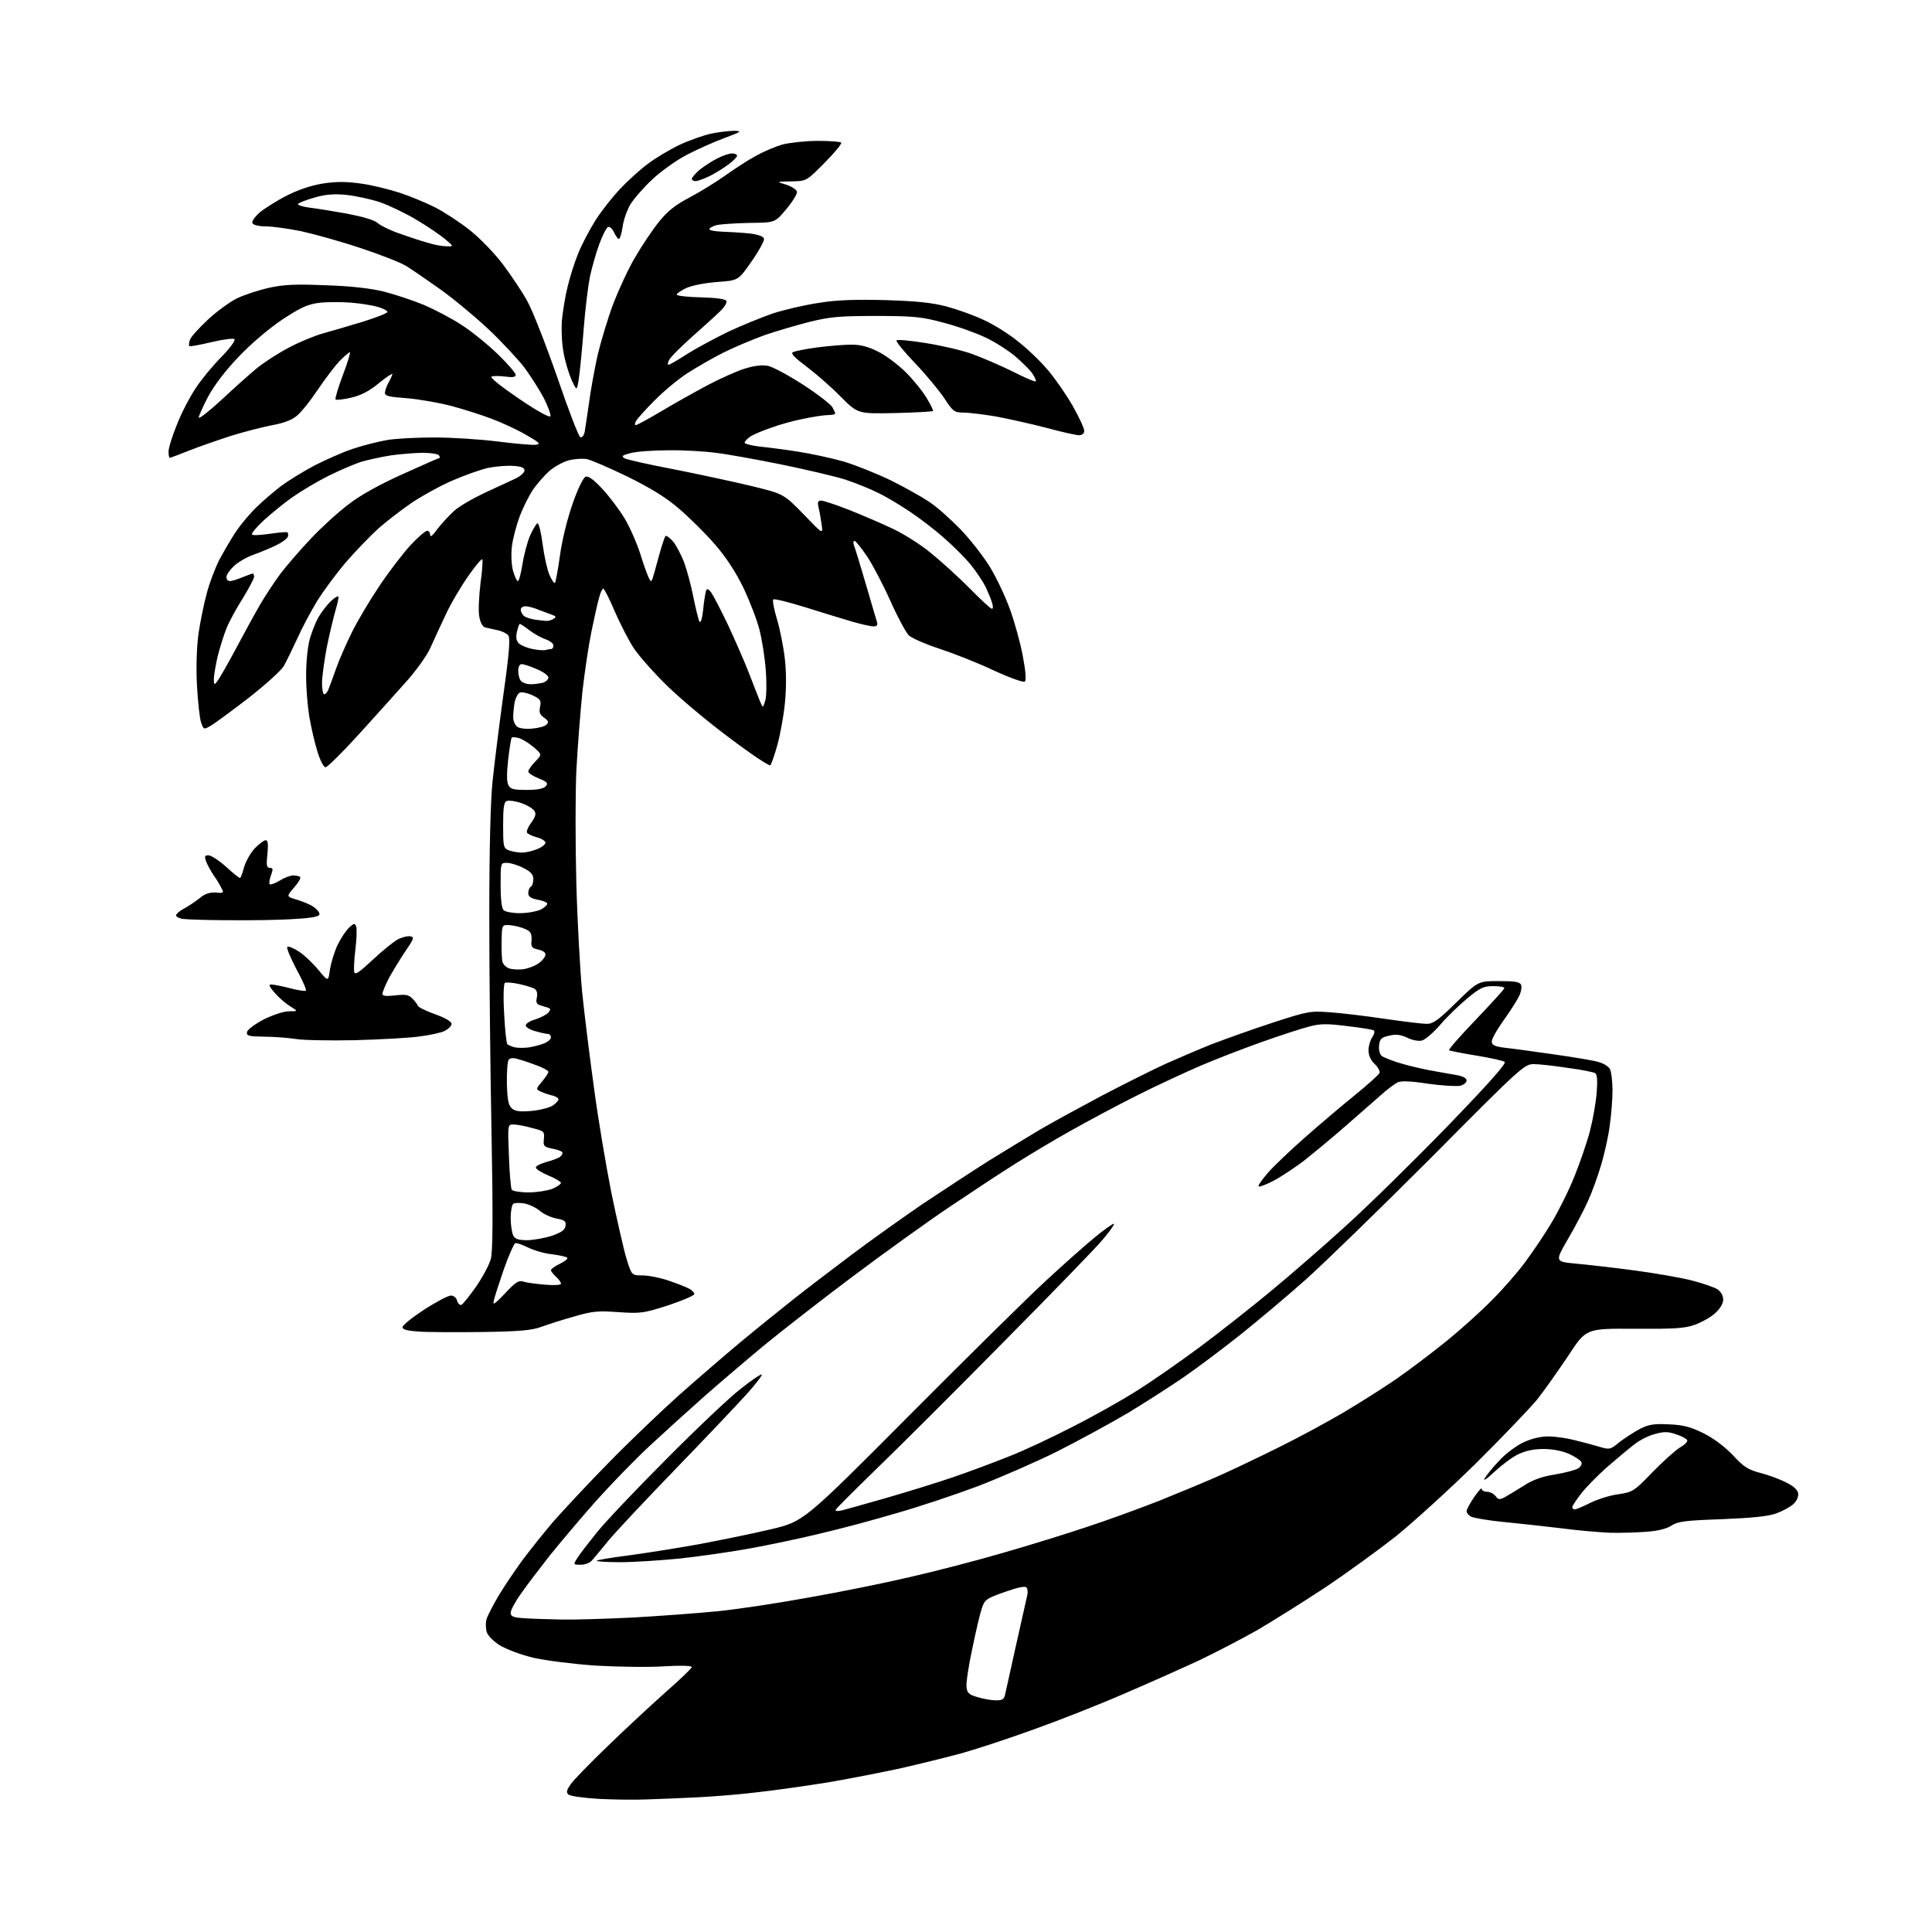 <?xml version="1.0" encoding="UTF-8" standalone="no"?>
<svg 
  version="1.1" 
  xmlns="http://www.w3.org/2000/svg" 
  xmlns:xlink="http://www.w3.org/1999/xlink" 
  xmlns:svg="http://www.w3.org/2000/svg"
  xmlns:rdf="http://www.w3.org/1999/02/22-rdf-syntax-ns#"
  xmlns:cc="http://creativecommons.org/ns#"
  xmlns:dc="http://purl.org/dc/elements/1.1/"
  viewBox="0 0 768 768"
  width="768"
  height="768"
>
<style>svg {background-color: white; }</style>"
<path stroke="none" fill="black" fill-rule="evenodd" d="M257.0,715.3C252.9,715.5 244.5,715.4 238.3,715.1C231.8,714.7 226.6,714.0 225.9,713.3C225.0,712.4 225.3,711.5 226.9,709.2C228.0,707.6 234.8,700.6 242.0,693.7C249.2,686.7 259.6,677.1 265.0,672.3C270.5,667.5 275.0,663.1 275.0,662.7C275.0,662.1 270.2,662.0 263.8,662.4C257.6,662.8 245.4,662.6 236.7,662.1C228.0,661.5 217.0,660.1 212.1,659.0C207.0,657.8 201.3,655.6 198.6,654.0C195.9,652.2 193.8,650.1 193.4,648.5C193.1,647.1 193.0,645.0 193.4,643.7C193.7,642.5 195.8,638.4 198.1,634.5C200.4,630.6 204.7,624.3 207.6,620.3C210.5,616.4 216.1,609.4 220.0,604.8C224.0,600.3 233.9,589.6 242.2,581.2C250.4,572.8 262.9,560.9 269.8,554.7C276.8,548.5 287.9,538.9 294.5,533.4C301.1,527.9 310.6,520.3 315.5,516.4C320.4,512.5 330.8,504.6 338.5,498.8C346.2,493.0 358.9,484.0 366.6,478.7C374.4,473.5 386.3,465.7 393.1,461.4C399.9,457.2 409.1,451.6 413.5,449.0C417.9,446.4 428.9,440.4 437.9,435.6C446.9,430.9 458.3,425.2 463.3,422.9C468.3,420.7 476.6,417.1 481.9,415.0C487.2,413.0 498.0,409.1 506.0,406.5C519.9,402.0 520.8,401.8 528.7,402.4C533.2,402.7 543.1,403.9 550.5,405.0C558.0,406.1 565.5,407.0 567.2,407.0C569.7,407.0 571.9,405.4 578.9,398.5C587.6,390.0 587.6,390.0 595.8,390.0C602.4,390.0 604.2,390.3 604.7,391.6C605.0,392.5 604.6,394.6 603.7,396.3C602.8,398.1 600.0,402.4 597.5,405.9C595.0,409.4 593.0,413.0 593.0,414.0C593.0,415.4 594.1,416.0 598.2,416.5C601.1,416.8 609.8,418.0 617.5,419.1C625.2,420.2 633.2,421.5 635.2,422.1C637.3,422.6 639.4,423.9 640.0,425.0C640.5,426.0 641.0,429.8 641.0,433.4C641.0,436.9 640.5,443.3 639.9,447.4C639.4,451.6 637.8,458.6 636.5,463.0C635.2,467.4 632.9,473.8 631.3,477.3C629.8,480.7 626.2,487.6 623.3,492.5C618.1,501.5 618.1,501.5 626.3,502.3C630.8,502.7 641.3,503.9 649.6,505.0C657.9,506.1 668.2,507.9 672.5,509.0C676.8,510.1 681.4,511.7 682.7,512.5C684.1,513.5 685.0,515.0 685.0,516.6C685.0,518.2 683.8,520.2 681.8,522.0C680.0,523.7 676.3,525.7 673.5,526.7C669.4,528.1 665.0,528.3 649.5,528.2C630.5,528.1 630.5,528.1 623.5,538.8C619.6,544.6 614.0,552.6 610.9,556.5C607.7,560.3 596.7,571.8 586.4,582.0C576.0,592.2 561.8,605.1 554.9,610.7C547.9,616.2 535.1,625.5 526.4,631.3C517.6,637.1 505.6,644.6 499.6,648.1C493.6,651.5 483.2,656.9 476.5,660.1C469.8,663.2 456.4,669.2 446.8,673.3C437.2,677.5 421.2,683.8 411.4,687.3C401.5,690.9 388.5,695.2 382.4,696.9C376.2,698.6 365.1,701.3 357.7,703.0C350.2,704.6 337.5,707.1 329.3,708.5C321.2,709.8 308.6,711.6 301.5,712.4C294.4,713.3 283.1,714.2 276.5,714.5C269.9,714.8 261.1,715.2 257.0,715.3zM395.7,675.9C398.3,676.0 399.1,675.5 399.5,673.8C399.8,672.5 401.8,663.4 404.0,653.5C406.2,643.6 408.2,634.8 408.4,633.9C408.6,633.0 408.5,631.7 408.1,631.1C407.6,630.4 404.9,630.9 399.5,632.8C392.1,635.4 391.4,635.9 390.3,639.3C389.6,641.3 387.9,648.5 386.5,655.4C385.0,662.2 384.0,669.1 384.2,670.6C384.4,672.9 385.2,673.7 388.5,674.6C390.7,675.3 394.0,675.9 395.7,675.9zM223.5,643.8C228.4,643.9 241.1,643.5 251.5,643.0C261.9,642.4 277.1,641.3 285.2,640.5C293.3,639.7 309.7,637.2 321.7,635.0C333.7,632.9 351.5,629.3 361.3,627.0C371.0,624.8 387.7,620.5 398.3,617.4C408.8,614.4 424.0,609.7 432.0,607.0C440.0,604.4 452.8,599.7 460.5,596.7C468.2,593.6 479.1,589.1 484.7,586.6C490.3,584.1 501.2,578.9 509.0,575.0C516.7,571.2 528.1,565.0 534.2,561.4C540.4,557.7 549.8,551.8 555.0,548.2C560.2,544.6 569.2,537.8 575.0,533.1C580.8,528.4 588.9,521.1 593.1,516.8C597.3,512.6 603.2,505.9 606.2,501.8C609.2,497.8 614.0,490.7 616.8,486.0C619.6,481.3 623.8,472.9 626.0,467.3C628.2,461.8 631.0,453.7 632.1,449.3C633.2,445.0 634.4,438.3 634.7,434.4C635.1,429.5 634.9,427.1 634.1,426.6C633.5,426.2 628.6,425.2 623.2,424.5C617.9,423.7 611.8,423.0 609.7,423.0C606.0,423.0 604.7,424.1 569.2,459.9C549.0,480.1 526.4,502.1 519.0,508.7C511.6,515.3 499.8,525.2 492.9,530.7C486.0,536.2 476.1,543.6 470.9,547.2C465.7,550.8 455.6,557.3 448.5,561.6C441.4,565.8 428.5,572.8 420.0,577.1C411.5,581.3 397.3,587.5 388.4,590.9C379.6,594.2 365.2,599.0 356.4,601.5C347.7,604.1 334.2,607.7 326.5,609.5C318.8,611.4 306.4,614.0 298.8,615.4C291.3,616.8 278.6,618.6 270.6,619.5C262.6,620.3 251.7,621.0 246.4,621.0C241.0,621.0 236.9,620.7 237.2,620.4C237.5,620.1 242.9,619.2 249.1,618.4C255.4,617.6 267.9,615.6 277.0,614.0C286.1,612.3 299.4,609.6 306.5,607.9C319.5,604.8 319.5,604.8 361.5,562.6C384.6,539.4 409.1,515.2 416.0,508.9C422.9,502.5 431.6,494.8 435.4,491.7C439.2,488.6 442.6,486.2 442.8,486.5C443.1,486.7 441.1,489.5 438.4,492.7C435.8,495.9 417.8,514.4 398.5,533.9C379.3,553.4 356.5,576.1 348.0,584.3C339.5,592.6 332.3,599.7 332.2,600.2C332.0,600.7 333.1,600.8 334.7,600.4C336.2,600.0 344.2,597.8 352.5,595.4C360.8,593.0 372.8,589.3 379.2,587.1C385.6,584.9 395.5,581.2 401.2,578.9C406.9,576.7 418.2,571.4 426.5,567.1C434.8,562.9 446.2,556.5 451.8,552.9C457.5,549.4 468.8,541.5 476.9,535.5C485.0,529.5 497.6,519.5 505.0,513.4C512.4,507.3 525.9,495.6 534.9,487.4C544.0,479.2 562.2,461.3 575.4,447.7C592.2,430.3 599.0,422.6 598.1,422.1C597.4,421.6 592.3,420.5 586.8,419.6C581.2,418.7 576.4,417.7 576.0,417.5C575.7,417.3 580.4,411.8 586.7,405.3C592.9,398.8 598.0,393.2 598.0,392.8C598.0,392.3 596.0,392.0 593.6,392.0C589.7,392.0 588.3,392.7 583.1,397.0C579.9,399.7 575.0,404.4 572.4,407.5C569.7,410.6 566.5,413.3 565.3,413.6C564.0,414.0 561.4,413.5 559.4,412.5C556.7,411.3 555.0,411.0 552.2,411.7C549.0,412.4 548.5,413.0 548.2,415.6C548.0,417.3 548.5,419.1 549.2,419.7C549.9,420.3 552.8,421.4 555.5,422.3C558.2,423.2 563.9,424.6 568.0,425.4C572.1,426.1 577.2,427.1 579.2,427.4C581.5,427.8 583.0,428.6 583.0,429.5C583.0,430.3 581.9,431.2 580.5,431.6C579.1,431.9 573.3,431.6 567.7,430.8C560.6,429.7 556.9,429.6 555.5,430.3C554.4,430.9 551.6,432.9 549.4,434.9C547.1,436.9 540.6,442.6 534.9,447.6C529.2,452.6 521.4,459.0 517.7,461.9C513.9,464.7 508.6,468.2 505.8,469.6C503.1,471.0 500.6,471.9 500.3,471.6C500.0,471.3 501.7,468.9 504.1,466.1C506.5,463.4 513.1,457.1 518.8,452.1C524.5,447.1 533.3,439.6 538.5,435.4C543.7,431.2 548.1,427.2 548.4,426.5C548.6,425.8 547.8,424.2 546.4,422.9C544.9,421.5 544.0,419.5 544.0,417.5C544.0,415.8 544.7,413.5 545.5,412.3C546.3,411.1 546.6,409.9 546.1,409.6C545.7,409.3 540.9,408.5 535.6,407.9C527.8,406.9 524.8,406.9 520.7,408.0C517.8,408.7 509.2,411.5 501.6,414.2C494.0,416.9 482.9,421.2 477.1,423.7C471.3,426.2 459.8,431.5 451.7,435.6C443.5,439.7 431.8,446.0 425.6,449.5C419.3,453.0 409.8,458.7 404.4,462.1C398.9,465.5 387.1,473.3 378.0,479.4C368.9,485.5 351.4,498.1 339.0,507.4C326.7,516.6 310.7,529.1 303.5,535.0C296.4,540.9 285.6,550.1 279.5,555.5C273.4,560.9 263.8,569.6 258.1,574.9C252.4,580.2 242.8,590.1 236.8,596.8C230.8,603.6 222.6,613.3 218.5,618.4C214.5,623.5 209.3,630.3 207.1,633.5C204.8,636.7 203.0,640.1 203.0,641.1C203.0,642.6 204.0,643.0 208.8,643.3C211.9,643.5 218.6,643.7 223.5,643.8zM230.9,622.0C227.8,622.0 227.8,622.0 229.6,619.2C230.5,617.7 234.1,613.1 237.4,609.0C240.7,604.9 253.1,591.8 265.0,579.9C276.8,568.0 290.0,555.5 294.4,552.1C298.7,548.7 302.5,546.1 302.8,546.4C303.1,546.7 300.4,550.2 296.8,554.2C293.2,558.2 280.5,571.6 268.5,584.0C256.5,596.4 244.5,609.2 241.8,612.5C239.1,615.8 236.2,619.3 235.4,620.2C234.6,621.2 232.7,622.0 230.9,622.0zM654.5,608.9C650.7,609.2 644.1,609.4 640.0,609.3C635.9,609.1 627.1,608.4 620.5,607.5C613.9,606.7 603.6,605.6 597.6,605.0C591.5,604.4 585.8,603.4 584.8,602.9C583.8,602.4 583.0,601.4 583.0,600.7C583.0,600.0 584.4,597.5 586.0,595.1C587.7,592.7 589.0,591.2 589.0,591.8C589.0,592.5 590.0,593.0 591.1,593.0C592.3,593.0 593.8,593.8 594.5,594.7C595.6,596.2 596.1,596.2 598.1,595.2C599.4,594.5 602.8,592.4 605.7,590.6C609.4,588.2 613.1,586.9 618.3,586.1C622.4,585.4 626.6,584.3 627.5,583.6C628.6,582.8 629.0,581.8 628.5,581.0C628.1,580.4 625.9,578.9 623.6,577.9C621.1,576.8 617.2,576.0 613.6,576.0C609.5,576.0 606.4,576.7 603.3,578.2C600.9,579.4 596.7,582.6 593.9,585.2C591.2,587.8 589.5,588.9 590.1,587.8C590.8,586.6 593.3,583.4 595.9,580.7C598.4,577.9 602.8,574.7 605.5,573.4C608.7,571.9 612.3,571.0 615.5,571.0C618.2,571.0 623.0,571.7 626.0,572.5C629.0,573.2 633.4,574.4 635.7,575.1C639.8,576.3 640.1,576.3 643.7,573.3C645.8,571.7 649.5,569.3 651.9,568.0C655.5,566.2 657.6,565.9 663.4,566.2C669.0,566.4 672.0,567.2 677.1,569.7C681.3,571.8 685.5,575.0 688.8,578.4C693.0,583.0 694.8,584.2 699.7,585.5C702.9,586.3 707.5,588.0 710.0,589.3C712.9,590.7 714.6,592.2 714.8,593.7C715.0,594.9 714.2,596.7 712.9,597.9C711.7,599.0 708.6,600.7 706.1,601.6C702.8,602.8 696.6,603.4 684.5,603.9C670.0,604.4 667.0,604.8 664.5,606.4C662.6,607.7 658.9,608.6 654.5,608.9zM626.0,600.0C626.6,600.0 629.4,598.8 632.2,597.4C635.0,596.0 640.0,594.4 643.3,594.0C649.0,593.1 649.5,592.9 656.9,585.2C661.1,580.9 666.0,576.5 667.8,575.4C669.6,574.4 670.9,573.1 670.7,572.5C670.5,572.0 668.6,570.9 666.4,570.2C663.3,569.1 661.6,569.0 658.0,570.0C655.5,570.6 651.7,572.5 649.5,574.3C647.3,576.0 642.4,580.1 638.6,583.4C634.8,586.8 630.2,591.5 628.4,593.9C626.5,596.3 625.0,598.7 625.0,599.1C625.0,599.6 625.5,600.0 626.0,600.0zM191.5,529.5C181.1,529.6 169.7,529.6 166.2,529.3C161.9,529.0 160.0,528.5 160.0,527.6C160.0,526.8 163.9,523.7 168.6,520.6C173.4,517.5 178.2,515.0 179.2,515.0C180.4,515.0 181.4,515.9 181.7,517.0C182.0,518.2 182.8,518.9 183.4,518.7C184.0,518.5 186.6,515.2 189.3,511.4C191.9,507.6 194.5,502.7 195.1,500.5C195.9,497.7 196.0,483.4 195.4,451.0C194.9,426.0 194.5,386.8 194.5,364.0C194.5,337.3 195.0,318.2 195.8,310.5C196.5,303.9 198.4,288.5 200.1,276.2C202.5,259.1 202.9,253.6 202.0,252.5C201.4,251.8 199.4,250.8 197.7,250.5C195.9,250.1 193.7,249.6 192.8,249.4C191.8,249.1 190.9,247.4 190.5,245.0C190.1,242.8 190.4,236.9 191.0,231.9C191.7,226.9 192.0,222.6 191.7,222.3C191.4,222.1 188.8,225.1 186.0,229.2C183.2,233.2 179.1,240.1 177.1,244.5C175.0,248.9 172.3,254.8 171.0,257.7C169.7,260.6 165.3,266.8 161.1,271.4C156.9,276.1 148.4,285.6 142.1,292.5C135.8,299.4 130.1,305.0 129.4,305.0C128.7,305.0 127.2,302.2 126.2,298.8C125.1,295.3 123.7,289.2 123.0,285.1C122.3,281.1 121.7,273.9 121.7,269.1C121.6,264.4 122.2,258.0 122.9,255.0C123.6,252.0 125.3,247.7 126.5,245.5C127.8,243.3 130.0,240.4 131.4,239.1C132.8,237.7 134.2,236.9 134.5,237.1C134.7,237.4 134.2,239.8 133.4,242.5C132.6,245.3 131.0,251.9 129.9,257.3C128.9,262.7 128.0,269.1 128.0,271.5C128.0,274.0 128.4,276.0 128.9,276.0C129.4,276.0 130.1,275.2 130.5,274.2C130.9,273.3 132.3,269.4 133.7,265.5C135.1,261.6 138.0,255.1 140.1,250.9C142.2,246.7 147.0,238.6 150.9,232.8C154.8,227.0 160.4,219.7 163.3,216.6C166.2,213.5 169.1,211.0 169.8,211.0C170.5,211.0 171.0,211.7 171.0,212.7C171.0,213.7 172.1,212.8 173.8,210.4C175.4,208.3 178.4,205.0 180.5,203.1C182.6,201.2 188.2,198.0 192.9,195.8C197.6,193.6 203.1,191.1 205.0,190.2C206.9,189.3 208.5,187.8 208.5,187.0C208.5,185.9 207.2,185.4 204.0,185.2C201.5,185.0 197.0,185.4 194.0,186.0C191.0,186.7 184.7,188.9 179.9,191.0C175.2,193.0 168.0,197.0 163.9,199.7C159.8,202.5 153.8,207.1 150.5,210.0C147.3,212.9 141.4,219.0 137.5,223.5C133.6,228.1 128.4,235.1 125.9,239.2C123.5,243.2 119.9,249.9 118.1,254.0C116.2,258.1 113.8,263.0 112.8,264.8C111.7,266.6 105.5,272.2 99.0,277.3C92.4,282.4 85.7,287.3 84.1,288.3C81.0,290.1 81.0,290.1 80.0,287.4C79.4,285.9 78.7,279.3 78.3,272.6C77.9,265.0 78.2,257.2 78.9,251.9C79.6,247.3 81.0,240.2 82.1,236.2C83.1,232.2 85.4,226.1 87.1,222.7C88.9,219.3 92.0,214.0 94.0,211.0C96.1,208.0 99.8,203.6 102.2,201.4C104.5,199.1 108.8,195.5 111.6,193.3C114.4,191.2 120.4,187.5 124.9,185.1C129.4,182.8 136.3,179.7 140.3,178.4C144.2,177.1 150.4,175.5 154.0,174.9C157.6,174.3 166.0,173.9 172.7,173.9C179.4,173.9 190.7,174.6 197.8,175.5C205.0,176.4 211.9,177.0 213.1,176.8C215.1,176.5 214.4,175.9 209.0,172.8C205.4,170.7 199.3,167.9 195.5,166.5C191.6,165.0 184.4,162.7 179.5,161.4C174.6,160.1 166.6,158.7 161.8,158.3C154.6,157.8 153.0,157.4 153.0,156.1C153.1,155.2 153.7,153.4 154.5,152.0C155.3,150.6 155.9,149.1 156.0,148.7C156.0,148.3 153.5,149.9 150.5,152.4C146.6,155.6 143.4,157.2 139.5,158.1C136.5,158.8 133.7,159.1 133.4,158.8C133.1,158.5 134.4,154.1 136.3,149.1C138.2,144.1 139.4,140.0 139.1,140.0C138.7,140.0 136.8,141.7 134.8,143.7C132.9,145.8 129.0,150.9 126.2,155.1C123.4,159.3 119.8,163.8 118.1,165.2C116.2,166.9 112.8,168.2 108.3,169.0C104.6,169.7 97.2,171.6 92.0,173.2C86.8,174.9 79.2,177.5 75.2,179.1C71.2,180.7 67.7,182.0 67.5,182.0C67.2,182.0 67.0,180.9 67.0,179.5C67.0,178.1 68.5,173.2 70.4,168.6C72.2,164.0 75.6,157.5 78.0,154.0C80.3,150.5 84.9,145.0 88.2,141.7C91.4,138.4 93.7,135.3 93.2,134.8C92.8,134.4 88.7,134.9 84.1,136.0C79.5,137.1 75.5,137.8 75.3,137.6C75.0,137.4 75.1,136.2 75.5,135.1C75.8,134.0 79.0,130.5 82.5,127.2C86.0,123.9 91.2,120.1 94.2,118.6C97.1,117.2 102.9,115.3 107.0,114.4C112.8,113.1 117.8,112.9 129.5,113.4C139.3,113.7 147.3,114.6 152.5,115.9C156.9,117.0 164.1,119.4 168.5,121.2C172.9,123.1 179.8,126.7 183.7,129.3C187.7,131.9 194.1,137.1 198.0,140.9C201.8,144.6 205.0,148.3 205.0,149.0C205.0,149.9 203.8,150.1 200.9,149.7C198.6,149.4 196.1,149.4 195.4,149.7C194.6,150.0 199.1,153.6 206.3,158.5C213.8,163.6 218.6,166.2 218.8,165.4C219.0,164.7 217.8,161.5 216.2,158.3C214.5,155.1 211.1,149.7 208.6,146.3C206.0,142.9 199.6,136.0 194.2,130.9C188.9,125.9 180.2,118.7 175.0,115.0C169.8,111.3 163.7,107.1 161.4,105.7C159.1,104.3 150.9,101.1 143.0,98.5C135.2,95.9 124.7,93.0 119.7,91.9C114.6,90.9 108.4,90.0 105.8,90.0C103.2,90.0 100.8,89.5 100.4,88.8C99.9,88.1 101.1,86.4 103.3,84.4C105.4,82.7 110.3,79.6 114.3,77.6C118.9,75.3 124.1,73.6 128.7,72.9C134.0,72.1 138.0,72.2 143.7,73.0C148.0,73.6 154.8,75.3 158.8,76.6C162.8,77.9 169.1,80.5 172.9,82.4C176.6,84.3 182.9,88.4 186.9,91.6C190.9,94.8 196.8,100.9 200.0,105.2C203.2,109.5 207.6,116.0 209.6,119.7C211.7,123.4 217.0,137.0 221.5,149.9C225.9,162.8 230.0,173.5 230.7,173.8C231.4,174.0 232.1,173.1 232.4,171.8C232.6,170.5 233.4,165.4 234.1,160.5C234.7,155.6 236.3,147.0 237.5,141.4C238.8,135.9 241.6,126.6 243.8,120.7C246.1,114.8 250.0,106.3 252.7,101.9C255.3,97.4 259.5,91.2 262.0,88.1C265.4,83.9 268.4,81.5 274.1,78.5C278.3,76.3 284.6,72.4 288.1,69.9C291.6,67.4 297.1,63.8 300.2,62.1C303.4,60.3 308.3,58.2 311.2,57.4C314.1,56.7 320.4,56.0 325.1,56.0C329.8,56.0 334.0,56.3 334.4,56.7C334.7,57.1 331.8,60.7 327.8,64.7C320.6,72.0 320.6,72.0 314.5,72.1C308.5,72.2 308.5,72.2 312.5,73.4C314.7,74.1 316.6,75.4 316.8,76.2C317.0,77.0 315.1,80.1 312.6,83.1C308.1,88.5 308.1,88.5 298.3,88.6C292.9,88.7 287.0,89.1 285.2,89.4C283.5,89.8 282.0,90.6 282.0,91.1C282.0,91.6 284.4,92.0 287.2,92.1C290.1,92.2 295.0,92.5 298.0,92.8C301.7,93.3 303.6,94.0 303.7,95.0C303.8,95.8 301.6,99.9 298.7,104.0C293.5,111.5 293.5,111.5 285.0,112.1C280.0,112.5 275.0,113.5 272.8,114.5C270.7,115.5 269.0,116.7 269.0,117.1C269.0,117.6 273.4,118.1 278.7,118.2C285.3,118.4 288.5,118.9 288.8,119.7C289.0,120.4 287.9,122.2 286.3,123.7C284.7,125.3 279.7,129.8 275.2,133.8C270.7,137.8 266.5,142.0 266.0,143.1C265.4,144.1 265.3,145.0 265.8,145.0C266.2,145.0 269.5,143.1 273.0,140.8C276.5,138.6 283.9,134.6 289.4,131.9C295.0,129.3 303.1,126.0 307.5,124.5C311.9,123.1 320.0,121.2 325.5,120.4C332.7,119.2 340.1,119.0 352.0,119.3C364.5,119.7 370.5,120.3 376.5,121.9C380.9,123.1 387.6,125.5 391.5,127.4C395.4,129.2 401.4,133.0 404.9,135.9C408.5,138.7 413.8,143.8 416.7,147.3C419.6,150.7 424.0,157.1 426.5,161.5C429.0,165.9 431.0,170.3 431.0,171.2C431.0,172.3 430.2,173.0 428.9,173.0C427.8,173.0 421.9,171.7 415.7,170.0C409.5,168.4 400.5,166.4 395.6,165.5C390.7,164.7 385.0,164.0 382.9,164.0C379.4,164.0 378.8,163.6 375.3,158.2C373.2,155.1 368.0,148.8 363.6,144.2C359.3,139.7 356.0,135.7 356.4,135.3C356.7,134.9 362.1,135.4 368.2,136.4C374.4,137.4 382.6,139.3 386.4,140.7C390.3,142.1 397.5,145.2 402.4,147.6C407.3,150.1 411.5,151.9 411.7,151.6C412.0,151.4 411.4,150.0 410.4,148.5C409.4,147.0 406.2,143.9 403.3,141.4C400.3,139.0 395.0,135.6 391.4,134.0C387.8,132.3 380.6,129.7 375.2,128.3C366.6,126.0 363.6,125.6 348.5,125.6C333.9,125.6 330.2,125.9 322.0,127.9C316.8,129.2 308.7,131.6 304.0,133.2C299.3,134.9 291.9,138.0 287.5,140.2C283.1,142.4 276.6,146.2 273.0,148.5C269.4,150.9 263.6,155.7 260.1,159.3C256.6,162.8 253.3,166.5 252.8,167.4C252.3,168.3 252.3,169.0 252.7,169.0C253.2,169.0 257.8,166.5 263.0,163.4C268.2,160.3 276.6,155.6 281.5,153.0C286.5,150.4 293.1,147.4 296.2,146.5C299.6,145.4 303.0,145.0 305.1,145.4C307.0,145.7 313.3,149.1 319.2,152.9C325.1,156.7 330.3,160.8 330.9,161.9C331.5,163.0 332.0,164.1 332.0,164.4C332.0,164.7 330.7,165.0 329.1,165.0C327.5,165.0 323.1,165.7 319.3,166.5C315.6,167.2 309.8,168.8 306.6,170.0C303.3,171.1 299.6,172.7 298.3,173.5C297.0,174.4 296.0,175.5 296.0,176.0C296.0,176.4 298.6,177.1 301.8,177.5C304.9,177.8 311.8,178.7 317.0,179.5C322.2,180.3 330.6,182.1 335.5,183.5C340.4,185.0 348.9,188.4 354.4,191.1C359.8,193.8 366.6,197.6 369.4,199.5C372.3,201.4 377.7,206.2 381.6,210.2C385.5,214.2 390.8,221.0 393.4,225.2C396.0,229.4 399.7,237.2 401.5,242.3C403.4,247.5 405.7,255.9 406.6,260.9C407.7,266.6 408.0,270.3 407.4,270.9C406.9,271.4 401.8,269.6 395.0,266.5C388.7,263.5 379.0,259.7 373.5,257.9C368.0,256.1 362.5,253.7 361.3,252.6C360.1,251.4 356.8,245.3 354.0,239.0C351.2,232.7 347.0,224.7 344.7,221.2C342.4,217.8 340.1,215.0 339.7,215.0C339.2,215.0 339.1,215.7 339.4,216.6C339.8,217.5 341.9,224.4 344.1,231.9C346.3,239.4 348.3,246.3 348.6,247.2C349.0,248.5 348.6,249.0 347.2,249.0C346.1,249.0 342.1,248.1 338.4,247.0C334.6,245.9 326.2,243.3 319.8,241.3C313.3,239.3 307.7,237.9 307.4,238.3C307.0,238.7 307.7,242.3 308.9,246.3C310.1,250.3 311.5,257.4 312.0,262.0C312.6,267.3 312.6,273.7 312.0,279.6C311.5,284.8 310.1,292.2 309.0,296.2C307.9,300.1 306.7,303.7 306.2,304.2C305.8,304.6 298.7,299.9 290.5,293.7C282.2,287.6 271.1,278.3 265.7,273.1C260.3,267.9 254.2,261.0 252.1,257.9C250.0,254.8 246.6,248.1 244.4,243.1C242.3,238.1 240.2,234.0 239.8,234.0C239.4,234.0 238.6,235.7 238.1,237.8C237.5,239.8 236.2,245.8 235.1,251.1C234.0,256.4 232.4,267.2 231.5,275.1C230.7,283.0 229.6,297.1 229.1,306.5C228.7,315.9 228.7,335.9 229.1,351.0C229.5,366.1 230.6,385.6 231.4,394.3C232.3,403.0 234.4,420.1 236.1,432.3C237.7,444.5 240.9,463.3 243.0,474.0C245.2,484.7 247.9,496.5 249.0,500.2C251.1,507.0 251.1,507.0 255.4,507.0C257.8,507.0 262.3,507.9 265.6,509.0C268.8,510.1 272.5,511.5 273.8,512.2C275.0,512.8 276.0,513.8 276.0,514.4C276.0,515.0 271.3,517.0 265.6,518.9C255.9,522.0 254.7,522.2 245.9,521.6C237.7,521.0 235.4,521.2 228.0,523.4C223.3,524.7 217.5,526.6 215.0,527.5C211.5,528.8 206.5,529.3 191.5,529.5zM200.8,514.1C205.0,509.6 206.2,508.8 208.2,509.5C209.5,509.9 213.3,510.4 216.8,510.7C220.4,511.0 223.0,510.8 223.0,510.3C223.0,509.7 222.1,508.5 221.0,507.5C219.9,506.5 219.0,505.3 219.0,504.9C219.0,504.5 220.6,503.3 222.5,502.4C224.4,501.5 225.8,500.4 225.5,500.0C225.3,499.6 222.5,499.0 219.5,498.6C216.4,498.3 212.1,497.0 209.9,495.9C207.7,494.8 205.4,494.0 204.8,494.2C204.3,494.4 202.2,499.1 200.3,504.5C198.4,510.0 196.6,515.6 196.3,517.0C195.8,519.0 196.6,518.5 200.8,514.1zM209.8,493.0C212.4,492.9 216.8,492.1 219.5,491.2C223.2,489.9 224.6,488.9 224.8,487.3C225.1,485.5 224.5,485.0 221.3,484.4C219.2,484.0 216.2,482.7 214.7,481.4C213.2,480.1 210.4,478.8 208.5,478.4C206.7,478.1 204.7,478.1 204.1,478.5C203.5,478.8 203.0,481.4 203.0,484.1C203.0,486.9 203.5,490.0 204.0,491.1C204.8,492.6 206.1,493.0 209.8,493.0zM210.1,474.0C213.4,474.0 217.6,473.3 219.5,472.6C221.4,471.8 223.0,470.7 223.0,470.2C223.0,469.8 220.8,468.4 218.0,467.3C215.2,466.1 213.0,464.7 213.0,464.1C213.0,463.5 214.9,462.6 217.2,461.9C219.6,461.3 222.1,460.3 222.7,459.8C223.4,459.2 223.8,458.4 223.5,458.0C223.2,457.6 221.4,456.9 219.5,456.6C216.2,455.9 215.9,455.6 216.2,452.8C216.5,449.8 216.3,449.6 211.5,448.4C208.8,447.6 205.4,447.0 204.1,447.0C201.8,447.0 201.8,447.0 202.3,459.4C202.5,466.2 203.1,472.3 203.4,472.9C203.8,473.5 206.8,474.0 210.1,474.0zM211.4,441.6C214.7,441.3 218.4,440.3 219.7,439.5C221.0,438.6 222.0,437.5 222.0,437.0C222.0,436.5 220.8,435.7 219.2,435.4C217.7,435.0 215.7,434.3 214.7,433.8C213.0,433.0 213.1,432.7 215.5,429.9C216.9,428.2 218.0,426.5 218.0,426.1C218.0,425.6 216.0,424.5 213.6,423.6C211.2,422.7 207.9,421.5 206.2,421.1C204.1,420.4 202.8,420.5 202.2,421.3C201.7,422.0 201.4,426.3 201.5,430.9C201.7,437.8 202.2,439.6 203.7,440.8C205.0,441.8 207.1,442.0 211.4,441.6zM210.0,416.4C211.9,416.1 214.7,415.4 216.2,414.8C217.8,414.2 219.0,413.1 219.0,412.4C219.0,411.6 218.4,411.0 217.8,411.0C217.1,411.0 214.8,410.5 212.8,409.9C210.7,409.4 209.0,408.3 209.0,407.6C209.0,406.9 210.7,405.8 212.9,405.2C215.0,404.5 217.3,403.3 218.0,402.5C219.0,401.3 218.9,400.9 217.6,400.5C216.7,400.2 215.3,399.8 214.4,399.5C213.3,399.1 213.0,398.3 213.4,396.6C213.7,395.2 213.5,393.8 212.7,393.2C212.1,392.7 209.3,391.8 206.5,391.2C203.8,390.6 201.2,390.4 200.7,390.7C200.2,391.0 200.0,396.4 200.4,402.8C200.7,409.2 201.3,414.7 201.7,415.1C202.2,415.5 203.4,416.0 204.5,416.3C205.6,416.6 208.1,416.6 210.0,416.4zM141.0,413.5C130.8,413.7 120.2,413.5 117.5,413.0C114.8,412.6 109.2,412.1 105.2,412.1C98.8,412.0 97.9,411.8 98.2,410.2C98.4,409.3 101.3,407.1 104.9,405.2C108.6,403.4 112.8,402.0 114.9,402.0C118.5,402.0 118.5,402.0 115.5,400.1C113.8,399.1 111.2,396.9 109.6,395.1C108.0,393.4 106.9,391.8 107.2,391.5C107.5,391.1 110.7,391.7 114.4,392.6C118.0,393.6 121.2,394.1 121.6,393.8C121.9,393.4 120.2,389.6 117.8,385.2C115.5,380.8 113.8,376.8 114.2,376.4C114.6,376.0 116.7,376.9 118.9,378.3C121.0,379.7 124.5,383.0 126.6,385.6C130.5,390.3 130.5,390.3 131.2,385.1C131.7,382.3 133.1,377.8 134.4,375.2C135.7,372.6 137.7,369.7 138.9,368.6C140.7,367.0 141.0,366.9 141.6,368.3C141.9,369.1 141.8,373.1 141.3,377.2C140.8,381.2 140.6,385.3 140.8,386.3C141.1,387.7 142.6,386.7 148.1,381.6C151.9,378.0 156.4,374.4 158.0,373.5C159.7,372.6 162.0,372.0 163.1,372.2C164.8,372.5 164.6,373.1 160.9,378.5C158.7,381.8 155.8,386.6 154.4,389.2C153.1,391.8 152.0,394.5 152.0,395.1C152.0,395.9 153.5,396.1 157.0,395.7C161.1,395.2 162.4,395.4 163.9,396.9C164.9,397.9 165.9,399.2 166.1,399.8C166.3,400.4 169.4,401.9 173.0,403.2C177.0,404.6 179.5,406.1 179.5,407.0C179.5,407.8 178.3,409.0 176.8,409.8C175.4,410.5 170.9,411.5 166.8,412.0C162.8,412.6 151.2,413.2 141.0,413.5zM208.0,385.3C209.9,385.0 212.6,384.0 214.0,383.0C215.4,382.1 216.6,380.6 216.8,379.7C217.0,378.7 216.1,378.0 214.1,377.5C211.4,376.9 211.0,376.5 211.3,373.7C211.4,371.2 211.0,370.3 209.0,369.4C207.6,368.7 204.9,368.0 203.0,367.8C199.5,367.5 199.5,367.5 199.4,374.0C199.3,377.6 199.5,381.3 199.7,382.3C200.0,383.3 201.1,384.5 202.3,384.9C203.5,385.4 206.1,385.5 208.0,385.3zM91.5,365.8C82.7,365.8 74.3,365.5 72.8,365.3C71.2,365.1 70.0,364.4 70.0,363.9C70.0,363.3 71.4,362.1 73.1,361.2C74.8,360.3 77.6,358.4 79.3,357.1C81.3,355.3 83.3,354.7 85.7,354.8C89.0,355.1 89.1,355.0 87.9,352.8C87.3,351.5 85.9,349.3 84.9,347.9C83.9,346.4 82.6,344.1 82.0,342.6C81.2,340.4 81.3,340.0 82.9,340.0C83.9,340.0 87.0,342.0 89.8,344.5C92.5,347.0 95.0,349.0 95.4,349.0C95.7,349.0 96.4,347.1 97.0,344.8C97.7,342.4 99.6,339.0 101.3,337.2C103.0,335.5 104.9,334.0 105.6,334.0C106.5,334.0 106.7,335.5 106.3,339.5C105.8,344.0 106.0,345.0 107.3,345.0C108.6,345.0 108.6,345.5 107.7,348.0C107.1,349.6 106.9,351.2 107.2,351.5C107.5,351.8 109.3,351.2 111.1,350.1C113.0,348.9 115.4,348.0 116.6,348.0C117.7,348.0 119.0,348.3 119.3,348.6C119.7,349.0 118.6,350.9 116.9,352.8C113.8,356.4 113.8,356.4 117.9,357.6C120.2,358.3 123.2,359.5 124.5,360.4C125.9,361.3 127.0,362.6 127.0,363.4C127.0,364.3 124.4,364.9 117.2,365.3C111.9,365.7 100.3,365.9 91.5,365.8zM206.7,363.0C209.7,363.0 213.4,362.3 215.1,361.5C216.7,360.6 217.8,359.5 217.5,359.1C217.3,358.6 215.4,357.9 213.5,357.6C211.0,357.1 210.0,356.4 210.0,355.0C210.0,354.0 210.4,352.8 211.0,352.5C211.6,352.2 212.0,350.8 212.0,349.5C212.0,347.6 211.0,346.5 208.0,345.0C205.9,343.9 202.9,343.0 201.5,343.0C199.0,343.0 199.0,343.0 199.0,351.8C199.0,357.3 199.4,361.0 200.2,361.8C200.9,362.5 203.8,363.0 206.7,363.0zM207.3,338.9C208.8,339.0 211.7,338.3 213.6,337.5C215.6,336.7 217.0,335.5 216.8,334.8C216.5,334.1 215.0,333.2 213.2,332.8C211.5,332.3 209.8,331.5 209.5,331.0C209.2,330.5 209.9,328.7 211.2,327.0C212.9,324.6 213.2,323.5 212.4,322.3C211.8,321.4 209.5,320.0 207.1,319.2C204.8,318.4 202.3,318.1 201.5,318.4C200.3,318.8 200.0,321.0 200.0,328.0C200.0,336.5 200.1,337.1 202.2,338.0C203.5,338.5 205.8,338.9 207.3,338.9zM209.4,314.0C213.8,314.0 216.1,313.5 217.0,312.5C218.0,311.3 217.5,310.8 214.1,309.4C211.8,308.5 210.0,307.3 210.0,306.7C210.0,306.1 211.2,304.3 212.8,302.7C215.5,299.9 215.5,299.9 212.0,296.9C210.1,295.3 207.5,293.7 206.2,293.4C204.9,293.0 203.7,293.0 203.4,293.2C203.2,293.5 202.5,297.4 202.0,302.0C201.4,307.4 201.4,310.9 202.1,312.1C202.9,313.7 204.2,314.0 209.4,314.0zM211.8,289.6C214.2,289.4 216.7,288.7 217.3,288.0C218.2,287.1 218.0,286.5 216.3,285.3C214.6,284.1 214.2,283.2 214.7,280.9C215.2,278.4 214.8,277.9 211.7,276.4C209.8,275.5 207.5,275.0 206.7,275.3C205.9,275.6 205.0,277.3 204.6,279.0C204.3,280.8 204.0,283.5 204.0,285.1C204.0,286.7 204.8,288.4 205.8,289.0C206.7,289.6 209.5,289.9 211.8,289.6zM304.2,278.5C304.7,276.9 304.8,271.4 304.4,266.5C304.1,261.6 302.9,254.3 301.9,250.3C300.9,246.4 298.0,238.9 295.5,233.6C292.4,227.3 288.5,221.3 284.1,216.3C280.4,212.0 274.0,205.7 269.9,202.2C264.7,197.7 258.6,194.0 249.5,189.5C242.3,186.0 235.1,182.9 233.3,182.5C231.6,182.2 228.3,182.4 226.1,183.0C223.8,183.6 220.4,185.5 218.4,187.2C216.5,188.9 213.5,192.3 211.9,194.6C210.3,197.0 207.9,201.8 206.6,205.2C205.3,208.7 203.9,214.0 203.5,217.1C203.1,220.4 203.3,224.3 203.9,226.8C204.6,229.1 205.4,231.0 205.9,231.0C206.3,231.0 207.1,227.9 207.7,224.2C208.3,220.4 209.7,215.2 210.8,212.7C212.0,210.1 213.3,208.0 213.7,208.0C214.2,208.0 215.1,211.7 215.7,216.3C216.3,220.9 217.5,226.4 218.4,228.5C219.3,230.6 220.3,232.0 220.6,231.7C220.9,231.4 221.8,226.5 222.6,220.8C223.4,214.8 225.5,206.3 227.6,200.3C229.6,194.5 231.8,189.9 232.8,189.5C233.8,189.1 236.0,190.6 239.4,194.3C242.2,197.3 246.2,202.6 248.3,206.1C250.4,209.6 253.2,216.0 254.6,220.4C255.9,224.7 257.5,229.0 258.0,229.9C258.7,231.3 258.9,231.3 259.4,230.0C259.7,229.2 260.8,225.2 261.9,221.1C263.0,217.1 264.2,213.5 264.5,213.1C264.9,212.8 266.2,213.7 267.5,215.2C268.8,216.7 270.7,220.4 271.9,223.4C273.0,226.4 274.7,232.6 275.6,237.2C276.5,241.7 277.6,246.2 278.0,247.0C278.5,247.9 279.1,246.2 279.5,242.5C279.8,239.2 280.4,235.8 280.6,235.0C281.1,233.8 281.4,233.9 282.7,235.5C283.5,236.6 286.4,242.2 289.2,248.0C291.9,253.8 295.8,262.6 297.7,267.5C299.6,272.4 301.6,277.6 302.2,279.0C303.3,281.5 303.3,281.5 304.2,278.5zM86.6,270.5C87.4,269.4 90.6,263.8 93.7,258.0C96.8,252.2 101.1,244.3 103.3,240.5C105.5,236.7 109.3,231.0 111.6,227.9C114.0,224.8 119.3,218.6 123.5,214.2C127.6,209.8 134.3,203.7 138.4,200.6C143.1,196.9 150.7,192.7 160.0,188.5C167.9,184.9 174.6,182.0 174.8,182.0C175.0,182.0 174.8,181.6 174.5,181.0C174.2,180.5 171.3,180.0 168.2,180.0C165.1,180.0 159.3,180.5 155.5,181.0C151.7,181.6 146.2,182.8 143.5,183.6C140.8,184.5 134.9,187.0 130.5,189.2C126.1,191.4 119.7,195.2 116.3,197.6C112.9,200.0 107.7,204.2 104.8,206.9C101.9,209.6 99.8,212.1 100.2,212.5C100.5,212.9 103.7,212.7 107.2,212.2C110.6,211.7 113.8,211.4 114.2,211.6C114.6,211.9 114.7,212.7 114.4,213.4C114.1,214.2 112.0,215.7 109.7,216.8C107.4,217.9 103.4,219.6 100.8,220.5C98.2,221.4 94.7,223.4 93.0,225.0C91.4,226.5 90.0,228.5 90.0,229.4C90.0,230.3 90.6,231.0 91.4,231.0C92.1,231.0 94.4,230.3 96.3,229.5C98.3,228.7 100.2,228.0 100.5,228.0C100.8,228.0 101.0,228.6 101.0,229.3C101.0,230.0 99.0,233.7 96.6,237.7C94.1,241.6 91.2,246.9 90.1,249.6C89.0,252.3 87.4,257.4 86.5,261.0C85.7,264.6 85.0,268.6 85.0,270.0C85.1,272.4 85.1,272.5 86.6,270.5zM210.9,272.0C212.4,272.0 214.5,271.7 215.8,271.4C217.0,271.0 218.0,270.1 218.0,269.3C218.0,268.6 215.9,267.0 213.4,266.0C210.9,264.9 208.2,264.0 207.4,264.0C206.5,264.0 206.0,265.1 206.0,266.8C206.0,268.3 206.5,270.1 207.2,270.8C207.9,271.5 209.5,272.0 210.9,272.0zM216.8,258.4C217.6,258.2 218.6,258.0 219.1,258.0C219.6,258.0 220.0,257.4 220.0,256.6C220.0,255.8 218.6,254.7 216.8,254.1C215.1,253.5 212.2,251.9 210.4,250.5C208.6,249.1 206.9,248.0 206.6,248.0C206.4,248.0 205.9,249.4 205.5,251.1C205.0,253.3 205.2,254.7 206.3,255.8C207.2,256.6 209.6,257.6 211.7,258.0C213.8,258.4 216.1,258.6 216.8,258.4zM217.0,246.8C217.8,246.9 219.2,246.6 220.0,246.0C221.2,245.3 221.1,245.0 219.5,244.4C218.4,244.0 216.0,243.1 214.1,242.4C212.3,241.6 209.9,241.0 208.9,241.0C207.8,241.0 207.0,241.6 207.0,242.4C207.0,243.1 207.6,244.2 208.2,244.8C208.9,245.4 210.8,246.0 212.5,246.3C214.2,246.5 216.2,246.8 217.0,246.8zM394.3,242.0C394.8,242.0 394.8,241.0 394.4,239.8C394.1,238.5 392.9,235.7 391.9,233.5C390.8,231.3 388.1,227.2 385.9,224.5C383.6,221.7 378.8,216.9 375.1,213.7C371.5,210.5 365.5,205.9 361.7,203.4C358.0,200.9 352.4,197.5 349.2,196.0C346.1,194.4 340.1,192.0 335.9,190.6C331.7,189.3 320.2,186.6 310.4,184.6C300.5,182.6 288.9,180.5 284.5,180.0C280.1,179.4 271.6,178.9 265.6,179.0C259.6,179.0 252.9,179.5 250.7,180.1C247.3,181.0 246.9,181.3 248.3,182.2C249.3,182.7 258.0,184.7 267.6,186.5C277.3,188.4 291.1,191.4 298.3,193.1C311.5,196.3 311.5,196.3 319.4,204.4C327.2,212.5 327.2,212.5 326.6,208.5C326.3,206.3 325.8,203.3 325.4,201.8C324.9,199.6 325.1,199.0 326.4,199.0C327.3,199.0 332.2,200.6 337.3,202.6C342.3,204.6 350.1,207.9 354.5,210.0C358.9,212.0 365.9,216.4 370.0,219.8C374.1,223.1 381.1,229.5 385.5,233.9C389.9,238.4 393.8,242.0 394.3,242.0zM88.1,158.9C93.0,154.3 99.4,148.6 102.3,146.2C105.2,143.9 110.9,140.2 115.0,138.1C119.1,135.9 125.2,133.4 128.5,132.5C131.8,131.6 138.9,129.5 144.2,127.9C149.6,126.2 154.0,124.5 154.0,124.0C154.0,123.5 152.3,122.6 150.2,122.0C148.2,121.4 143.3,120.6 139.4,120.3C135.5,120.0 129.8,120.0 126.7,120.4C122.2,121.0 119.4,122.3 112.1,127.1C106.8,130.7 99.7,136.7 94.8,141.9C89.5,147.4 85.1,153.3 82.7,157.7C80.7,161.6 79.0,165.3 79.0,166.0C79.0,166.7 83.1,163.5 88.1,158.9zM355.7,164.2C341.0,164.5 341.0,164.5 334.2,157.7C330.5,153.9 324.4,148.6 320.7,145.8C315.9,142.2 314.2,140.5 315.2,140.0C315.9,139.6 320.3,138.7 324.9,138.1C329.5,137.5 335.6,137.0 338.5,137.0C342.0,137.0 345.2,137.8 348.9,139.7C351.9,141.1 356.8,144.8 360.0,147.9C363.1,151.0 366.9,155.7 368.4,158.3C370.0,160.9 371.1,163.2 370.9,163.4C370.7,163.6 363.9,164.0 355.7,164.2zM230.1,150.5C229.3,155.5 229.3,155.5 227.2,151.0C226.1,148.5 224.6,143.6 224.0,140.0C223.3,136.3 223.1,130.7 223.4,127.0C223.8,123.4 224.7,117.6 225.6,114.1C226.4,110.7 228.2,104.8 229.7,101.1C231.1,97.5 234.3,91.4 236.7,87.6C239.1,83.8 243.5,78.3 246.3,75.3C249.2,72.2 254.1,67.7 257.3,65.3C260.4,62.9 266.3,59.4 270.3,57.5C274.2,55.7 279.9,53.7 282.8,53.1C285.7,52.5 289.8,52.0 291.8,52.0C295.2,52.1 294.8,52.3 287.9,54.9C283.6,56.5 276.9,59.5 272.9,61.6C268.9,63.7 262.7,68.1 259.2,71.4C255.7,74.7 251.8,79.2 250.5,81.4C249.2,83.7 247.8,87.6 247.5,90.2C247.1,92.9 246.4,95.0 246.0,95.0C245.6,95.0 244.8,93.8 244.1,92.4C243.5,91.0 242.4,90.0 241.7,90.2C241.1,90.5 239.5,93.5 238.2,97.1C236.9,100.6 235.3,106.4 234.5,110.0C233.8,113.6 232.6,123.0 232.0,131.0C231.4,139.0 230.5,147.8 230.1,150.5zM177.5,97.9C180.4,98.0 180.4,98.0 177.0,95.1C175.1,93.5 170.0,90.0 165.6,87.4C161.3,84.8 154.8,81.7 151.1,80.4C147.5,79.2 141.5,77.9 137.9,77.5C133.0,77.0 129.7,77.2 125.1,78.5C121.7,79.5 118.7,80.6 118.5,81.1C118.2,81.5 120.1,82.1 122.7,82.5C125.4,82.8 132.2,83.9 137.8,84.9C144.5,86.2 149.0,87.5 150.3,88.8C151.5,89.8 155.4,91.7 159.0,92.9C162.6,94.2 167.5,95.8 170.0,96.5C172.5,97.3 175.8,97.9 177.5,97.9zM276.5,72.0C275.7,72.0 275.0,71.6 275.0,71.1C275.0,70.6 276.4,69.0 278.1,67.5C279.9,66.1 283.0,64.0 285.1,63.0C287.2,61.9 289.8,61.0 291.0,61.0C292.1,61.0 293.0,61.4 293.0,61.9C293.0,62.4 291.5,63.9 289.8,65.2C288.0,66.6 284.6,68.7 282.3,69.9C280.0,71.0 277.4,72.0 276.5,72.0z" />

</svg>